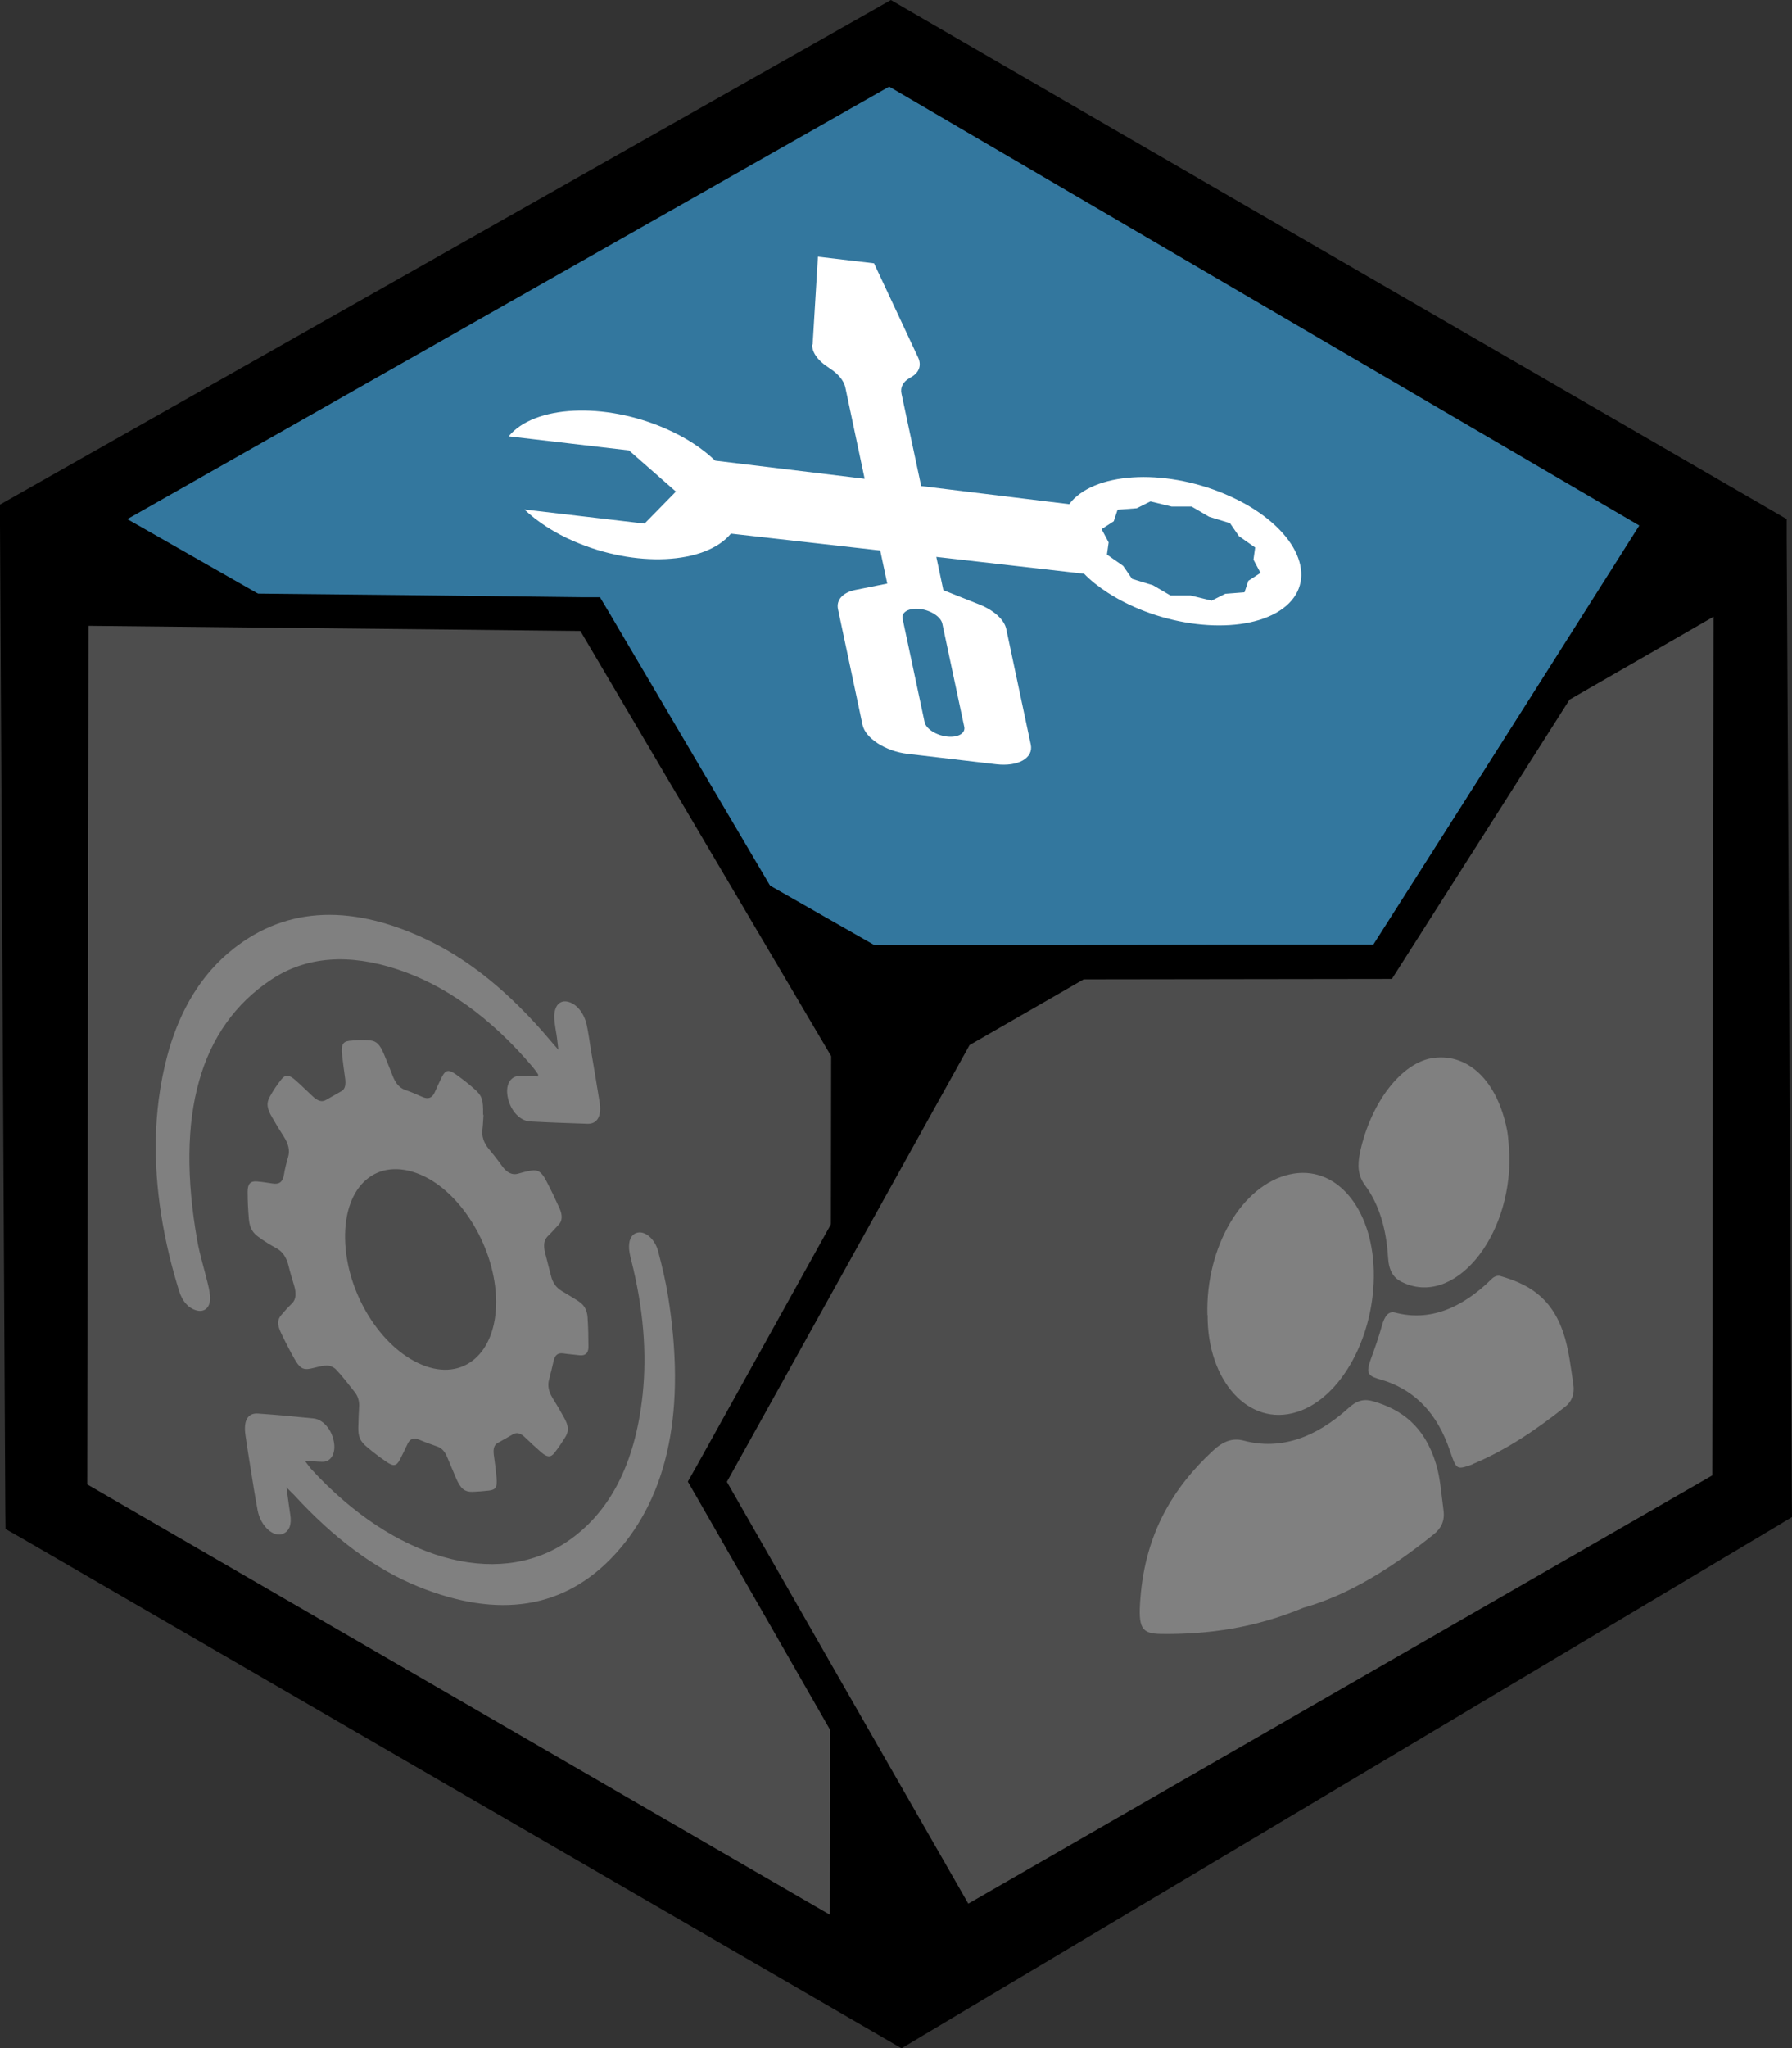 <?xml version="1.0" encoding="UTF-8"?>
<svg id="Layer_2" xmlns="http://www.w3.org/2000/svg" viewBox="0 0 84.02 96">
  <rect x="0" y="0" width="84.02" height="96" fill="#333333" stroke="none"/>
  <defs>
    <style>
      .cls-1 {
        fill: gray;
      }

      .cls-2 {
        fill: #33779e;
      }

      .cls-3 {
        fill: #4d4d4d;
      }

      .cls-4 {
        fill: #1b1f3b;
      }

      .cls-5 {
        fill: #fff;
      }
    </style>
  </defs>
  <g id="Layer_1-2" data-name="Layer_1">
    <g id="Tools_Cube">
      <polygon class="cls-4" points="1.05 71.2 .79 24.12 41.77 .92 82.97 24.79 83.22 70.65 42.26 95.08 1.05 71.2"/>
      <path class="cls-4" d="M41.76,1.83c13.47,7.8,26.95,15.61,40.42,23.42.08,14.99.16,29.97.24,44.96-13.39,7.98-26.78,15.97-40.16,23.95L1.84,70.74c-.08-15.39-.17-30.77-.25-46.16C14.98,16.99,28.37,9.41,41.76,1.83"/>
      <polyline points="42.27 96 43.07 95.52 64.98 82.46 83.24 71.57 84.02 71.1 84.01 70.2 83.88 45.25 83.77 25.24 83.77 24.33 82.98 23.87 61.7 11.55 42.56 .46 41.77 0 41.77 0 41.77 0 40.98 .45 .81 23.19 0 23.65 0 24.59 .25 70.75 .26 71.66 1.05 72.11 41.46 95.53 42.27 96"/>
      <path class="cls-4" d="M4.16,29.35c11.6,6.72,23.2,13.44,34.8,20.16-3.92-6.64-7.84-13.29-11.76-19.93l-23.04-.23h0Z"/>
      <g>
        <polygon class="cls-2" points="40.77 45.09 4.36 24.32 41.7 3.14 77.97 24.36 64.84 45.09 40.77 45.09"/>
        <path d="M41.69,4.06c11.72,6.86,23.44,13.71,35.17,20.57l-12.45,19.66c-7.81,0-15.62,0-23.42,0L5.97,24.33c11.91-6.76,23.82-13.51,35.72-20.27M41.7,2.22l-.8.45L5.18,22.94l-2.43,1.38,2.43,1.38,35.01,19.97.37.21h24.72l.47-.74,12.45-19.66.88-1.39-1.42-.83L42.49,2.68l-.79-.46h0Z"/>
      </g>
      <g>
        <polygon class="cls-3" points="3.29 70.03 3.35 28.53 27.66 28.78 39.76 49.29 39.7 91.12 3.29 70.03"/>
        <path d="M4.15,29.33c7.69.08,15.37.16,23.06.24,3.92,6.64,7.84,13.29,11.76,19.93l-.06,40.24L4.09,69.57l.06-40.24M2.56,27.73v1.6s-.06,40.24-.06,40.24v.92l.79.46,34.82,20.17,2.38,1.38v-2.75s.07-40.24.07-40.24v-.44l-.22-.38-1.55-2.63-10.2-17.3-.46-.77h-.9s-7.52-.09-7.52-.09l-15.54-.16-1.6-.02h0Z"/>
      </g>
      <g>
        <polygon class="cls-3" points="33.16 69.45 44.87 48.4 50.6 45.1 64.83 45.08 73.04 32.19 81.14 27.53 81.07 69.61 45.11 90.3 33.16 69.45"/>
        <path d="M80.34,28.91c-.02,13.41-.04,26.83-.06,40.24l-34.88,20.07c-3.78-6.59-7.55-13.18-11.32-19.77l11.38-20.47,5.35-3.08c4.82,0,9.64-.02,14.45-.02,2.78-4.36,5.56-8.73,8.33-13.09,2.24-1.29,4.49-2.58,6.74-3.88M81.93,26.16l-2.39,1.37-3.67,2.11-3.06,1.76-.34.19-.21.33-2.78,4.36-5.09,7.99h-6.36s-7.23.02-7.23.02h-.42l-.37.21-5.35,3.08-.38.22-.21.38-5.69,10.24-5.69,10.24-.44.78.45.78,4.62,8.06,6.71,11.71.79,1.38,1.38-.79,34.88-20.07.79-.46v-.92l.03-20.12.03-20.12v-2.75h0,0Z"/>
      </g>
      <g>
        <path class="cls-5" d="M38.08,16.14c-.02.35.25.75.73,1.06l.1.07c.39.25.65.57.72.87l.91,4.3-7.01-.85c-.6-.58-1.4-1.1-2.32-1.5-2.87-1.26-6.17-1.1-7.36.36l5.64.66,2.2,1.93-1.47,1.5-5.63-.66c.29.28.64.55,1.04.81.39.25.81.48,1.26.67,2.88,1.26,6.18,1.1,7.38-.35l7,.79.33,1.55-1.5.3c-.59.12-.9.47-.81.9l1.15,5.42c.13.63,1.08,1.24,2.1,1.36l4.17.49c1.03.12,1.75-.29,1.62-.92l-1.15-5.42c-.09-.43-.57-.87-1.24-1.14l-1.71-.68-.33-1.56,6.93.79c.31.32.69.62,1.11.89,2.46,1.59,6,2.01,7.9.94,1.9-1.08,1.44-3.25-1.02-4.84-.43-.28-.9-.52-1.4-.73-2.9-1.22-6.17-1.01-7.29.48l-6.94-.85-.92-4.32c-.07-.3.07-.57.38-.74l.08-.05c.37-.21.49-.56.31-.93l-2.06-4.4-2.63-.31-.25,4.13h0ZM43.13,28.54c.51.06.98.37,1.05.68l1.03,4.84c.07.31-.3.52-.81.46-.52-.06-.99-.37-1.05-.68l-1.03-4.84h0c-.07-.31.3-.52.81-.46h0ZM53.3,23.82l.64-.32.99.24h.94s.82.48.82.48l.98.3.42.61.76.53-.08.57.33.62-.57.37-.18.54-.9.07-.64.32-.99-.24h-.94s-.82-.48-.82-.48l-.98-.3-.42-.61-.76-.53.08-.57-.33-.62.57-.37.18-.54.9-.07Z"/>
        <g>
          <path class="cls-1" d="M61.14,75.34c-2.24.94-4.45,1.27-6.7,1.24-.94-.01-1.08-.29-.97-1.69.24-3.06,1.56-5.19,3.39-6.89.49-.46.94-.62,1.46-.48,1.7.45,3.35-.12,4.92-1.54.42-.38.76-.42,1.16-.3,1.3.38,2.39,1.15,2.93,2.93.2.65.25,1.43.35,2.17.07.52-.12.86-.47,1.14-1.93,1.55-3.95,2.82-6.06,3.42Z"/>
          <path class="cls-1" d="M56.61,61.63c-.09-3.19,1.63-6.1,3.86-6.59,2.13-.48,3.86,1.53,3.94,4.5.08,3.02-1.5,5.98-3.61,6.64-2.26.71-4.2-1.48-4.18-4.54Z"/>
          <path class="cls-1" d="M70.77,54.14c.09,3.9-2.63,7.17-5.07,5.93-.37-.19-.58-.51-.62-1.14-.08-1.34-.42-2.49-1.08-3.38-.32-.43-.37-.9-.23-1.56.51-2.35,1.97-4.22,3.45-4.41,1.65-.21,2.99,1.11,3.44,3.39.07.37.08.78.11,1.17Z"/>
          <path class="cls-1" d="M69.07,68.62c-.79.28-.78.28-1.1-.66-.6-1.75-1.62-2.73-2.94-3.21-.15-.05-.3-.09-.45-.14-.5-.16-.53-.33-.25-1.07.17-.46.33-.93.46-1.4.13-.47.32-.71.63-.62,1.6.42,3.11-.19,4.53-1.59.11-.11.27-.16.38-.13,1.25.36,2.4.94,2.98,2.7.24.72.34,1.58.46,2.4.06.41-.07.78-.36,1.01-1.41,1.13-2.87,2.09-4.37,2.71Z"/>
        </g>
        <g>
          <path class="cls-1" d="M22.67,52.25c-.02.23-.02.46-.05.68-.04.33.06.62.29.91.22.26.43.53.63.81.24.33.49.43.74.36.21-.06.42-.12.64-.15.29-.05.47.06.68.46.22.42.43.86.63,1.3.15.33.14.6-.04.78-.17.18-.33.37-.51.54-.18.18-.21.44-.12.79.09.35.18.7.27,1.05.08.34.25.57.5.72.26.15.51.31.77.47.29.19.42.4.45.78.03.47.04.93.04,1.38,0,.31-.17.41-.4.39-.26-.03-.52-.05-.79-.09-.23-.03-.38.07-.44.34-.07.3-.14.6-.22.9-.07.27-.02.54.16.84.19.3.37.61.54.92.21.37.24.61.09.88-.17.28-.35.55-.54.79-.18.22-.34.2-.62-.04-.25-.22-.5-.45-.75-.69-.21-.21-.39-.25-.57-.15-.24.14-.48.28-.72.41-.16.09-.21.27-.18.53.05.37.1.73.13,1.09.04.45-.03.57-.35.61-.26.03-.52.05-.79.06-.37,0-.55-.15-.77-.67-.13-.32-.27-.63-.4-.95-.11-.28-.27-.44-.48-.51-.28-.1-.57-.2-.85-.32-.24-.1-.41-.04-.52.18-.12.25-.24.51-.37.76-.17.31-.3.33-.65.09-.3-.21-.6-.43-.89-.68-.34-.28-.42-.5-.41-.94.01-.33.02-.67.04-1.01,0-.23-.06-.44-.22-.64-.28-.35-.55-.71-.85-1.03-.12-.13-.32-.21-.46-.2-.27.01-.52.1-.78.15-.33.06-.49-.04-.74-.49-.22-.39-.43-.8-.62-1.2-.18-.39-.17-.6.01-.82.16-.19.33-.38.51-.55.19-.19.21-.47.1-.84-.09-.31-.19-.62-.26-.92-.1-.4-.28-.68-.59-.84-.26-.14-.52-.3-.77-.48-.32-.22-.46-.44-.5-.86-.04-.44-.06-.87-.06-1.3,0-.36.13-.5.42-.48.25.02.5.06.76.1.28.04.46-.05.52-.4.05-.3.12-.58.2-.85.09-.31.01-.62-.21-.96-.19-.29-.37-.59-.54-.89-.25-.42-.28-.67-.11-.97.16-.29.34-.56.54-.81.2-.25.36-.23.68.05.27.24.53.5.8.75.22.21.42.27.6.17.25-.14.49-.28.74-.42.18-.1.21-.32.17-.61-.05-.36-.1-.72-.14-1.08-.05-.47.02-.63.34-.67.31-.03.63-.05.96-.02.32.03.47.2.66.64.14.34.28.68.41,1.02.13.34.31.56.58.66.27.09.54.21.81.33.28.12.46.05.58-.21.11-.25.22-.49.34-.73.17-.33.31-.36.65-.12.28.2.57.42.84.66.4.35.45.51.44,1.24ZM16.18,58.07c.05,2.5,1.66,5.1,3.62,5.9,1.93.79,3.48-.55,3.46-2.99-.02-2.45-1.61-5.11-3.55-5.93-2.02-.85-3.58.49-3.53,3.02Z"/>
          <path class="cls-1" d="M26.18,49.2c-.03-.26-.05-.42-.07-.59-.04-.28-.1-.57-.12-.84-.04-.57.21-.9.6-.83.42.08.79.51.92,1.1.08.38.13.75.19,1.13.14.83.28,1.65.41,2.47.11.66-.1,1.04-.56,1.03-.89-.03-1.79-.06-2.69-.11-.47-.02-.9-.48-1.04-1.07-.15-.62.09-1.07.57-1.07.28,0,.56.02.84.03v-.1c-.08-.12-.17-.24-.26-.35-1.96-2.31-4.1-3.84-6.37-4.58-2.2-.72-4.21-.62-5.88.49-3.36,2.23-4.51,6.36-3.47,12.24.12.68.34,1.36.5,2.04.06.24.11.5.1.72-.03.41-.29.59-.62.51-.38-.1-.68-.41-.84-.94-.17-.56-.33-1.12-.46-1.67-.61-2.56-.78-4.99-.49-7.26.39-3.03,1.47-5.36,3.28-6.9,2.5-2.12,5.57-2.33,9.13-.69,2.14.98,4.11,2.62,5.94,4.79.11.13.21.25.39.45Z"/>
          <path class="cls-1" d="M13.43,69.71c.07.5.12.89.18,1.28.07.46-.04.76-.33.89-.45.2-1.06-.35-1.2-1.09-.13-.7-.24-1.39-.35-2.09-.08-.48-.15-.95-.22-1.43-.1-.67.09-1.05.58-1.02.87.06,1.75.14,2.62.23.44.05.84.52.94,1.07.11.54-.12.96-.52.96-.25,0-.5-.03-.84-.05.15.19.22.3.3.39,3.89,4.24,8.66,5.6,11.93,3.45,2.06-1.36,3.26-3.68,3.61-6.93.21-1.97.03-4.08-.53-6.29-.03-.12-.06-.24-.08-.36-.1-.57.08-.94.46-.96.34-.01.74.35.88.89.18.69.35,1.39.46,2.08.85,5.27.05,9.33-2.46,12.09-2.37,2.6-5.49,3.06-9.25,1.54-2.05-.83-3.98-2.29-5.8-4.27-.1-.1-.2-.2-.38-.38Z"/>
        </g>
      </g>
    </g>
  </g>
</svg>